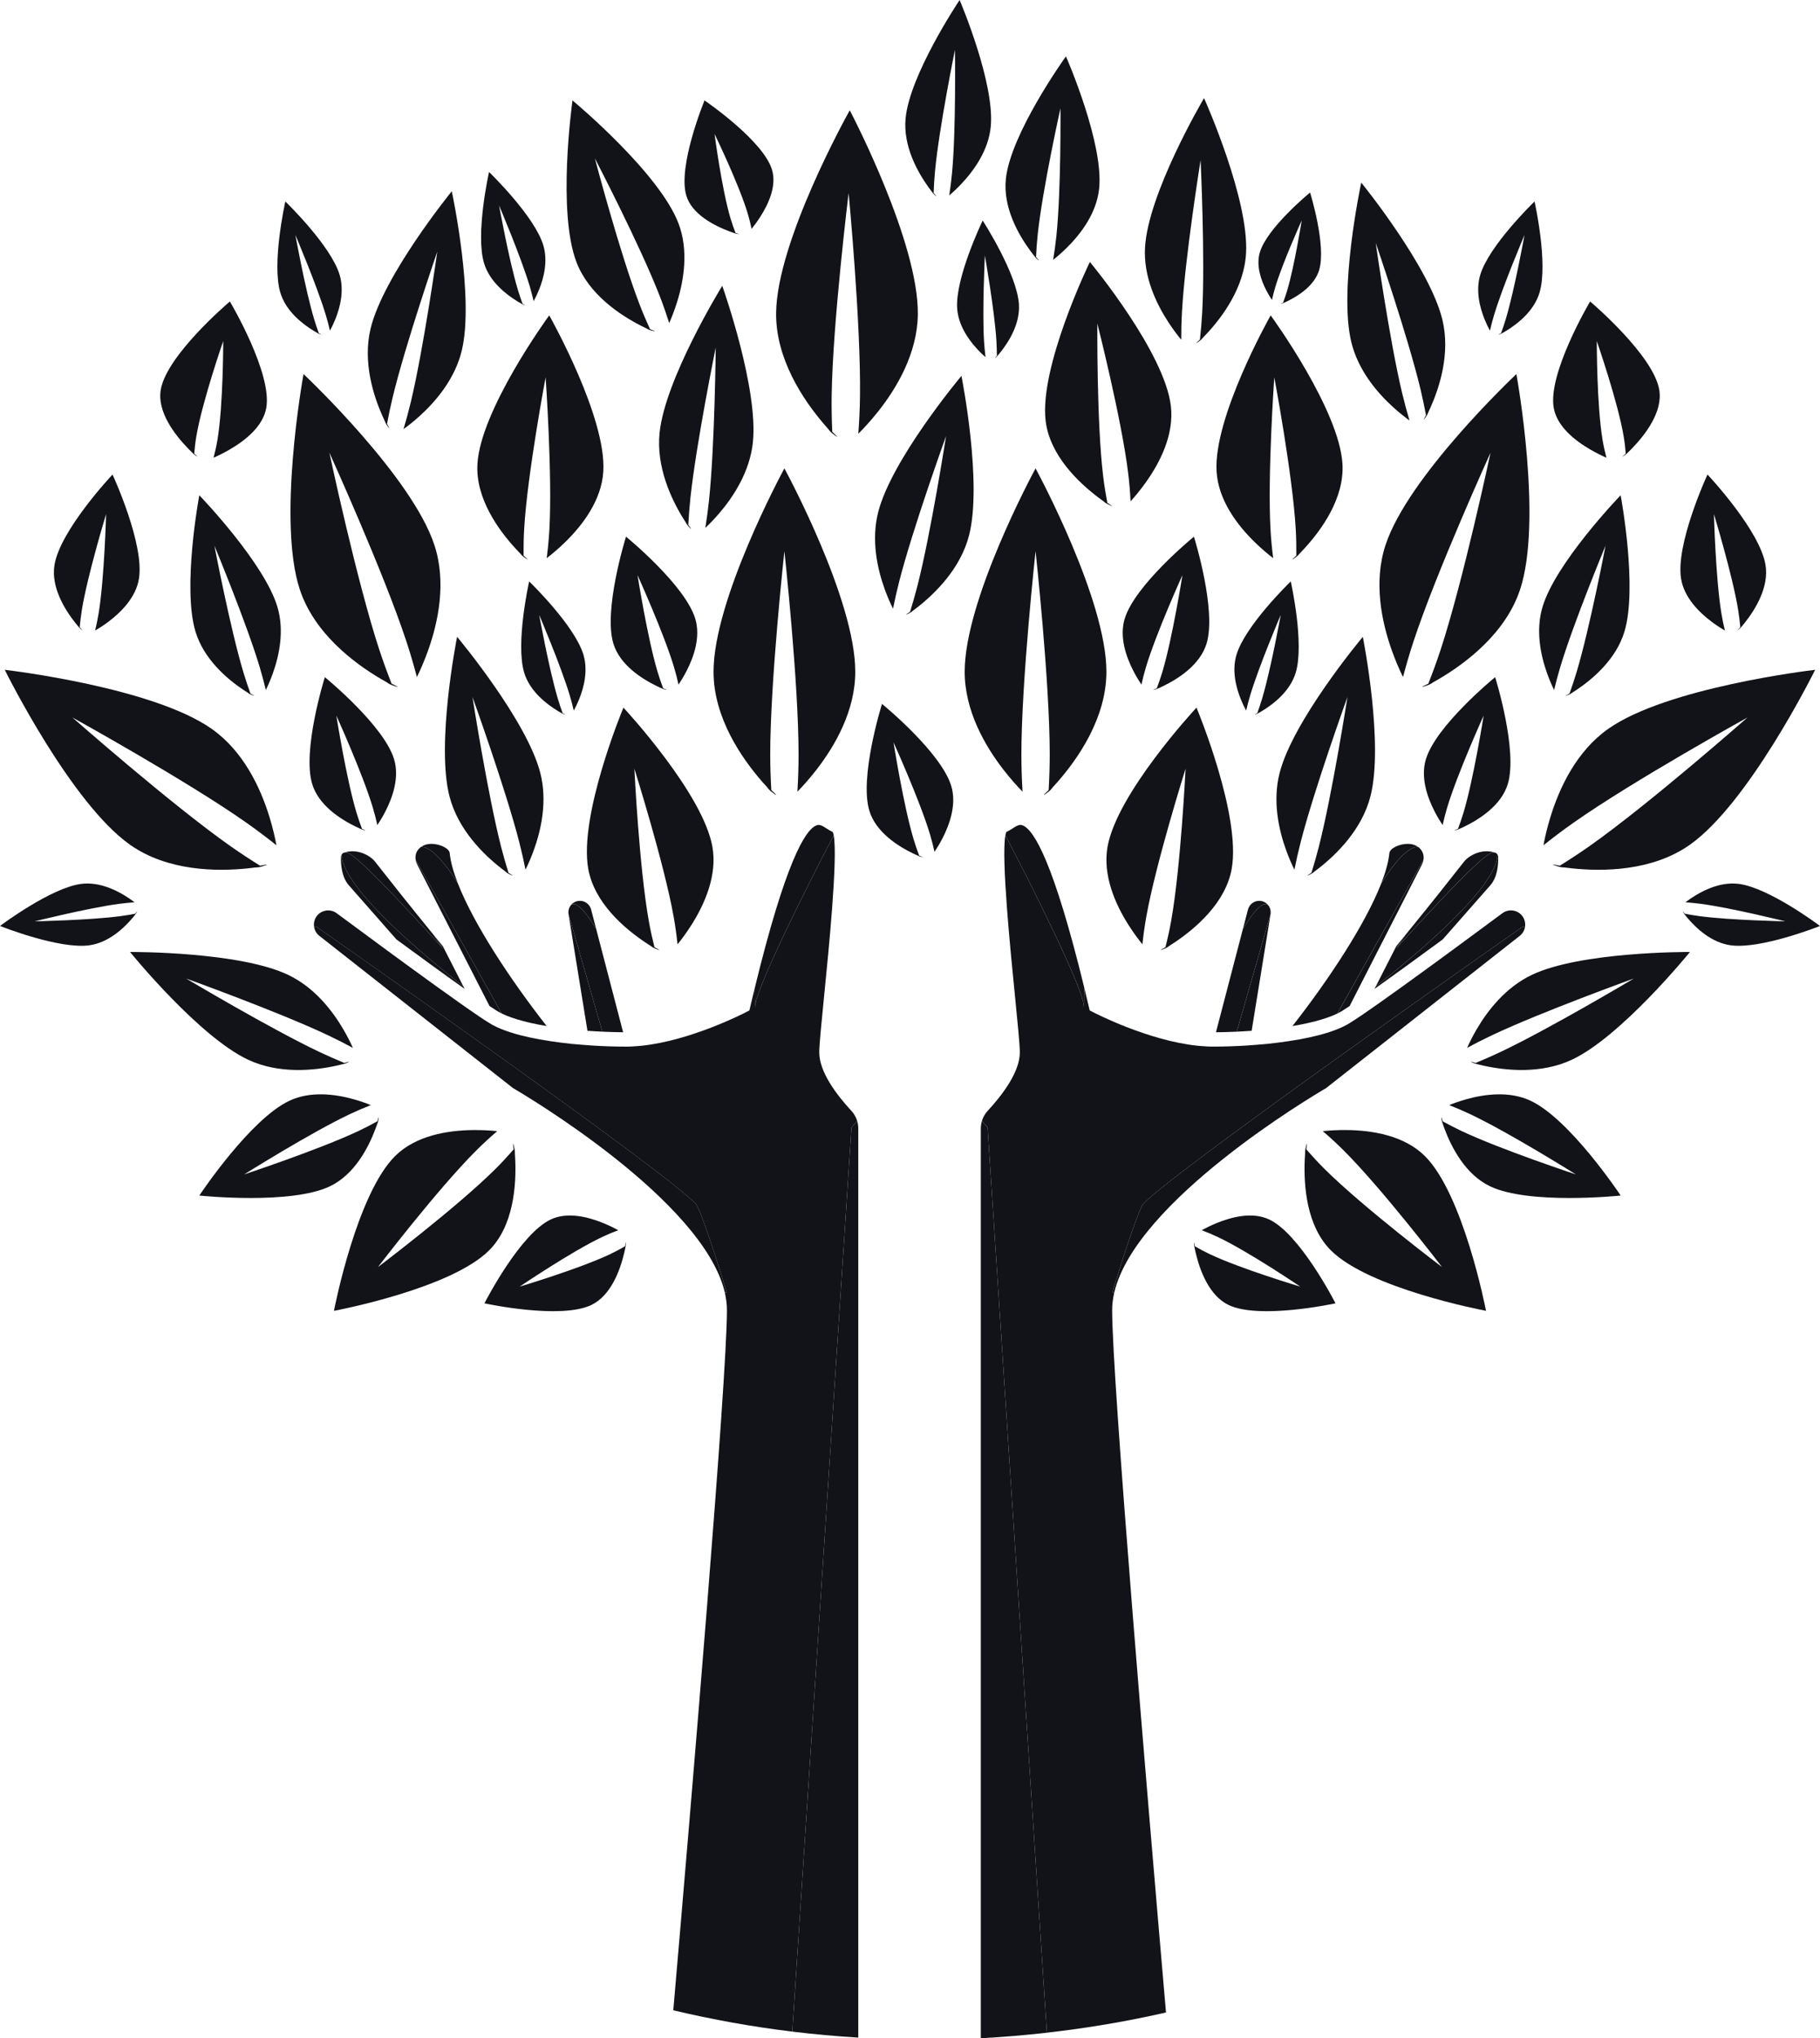 <?xml version="1.0" encoding="UTF-8" standalone="no"?>
<svg
   xmlns:dc="http://purl.org/dc/elements/1.1/"
   xmlns:cc="http://creativecommons.org/ns#"
   xmlns:rdf="http://www.w3.org/1999/02/22-rdf-syntax-ns#"
   xmlns:svg="http://www.w3.org/2000/svg"
   xmlns="http://www.w3.org/2000/svg"
   xmlns:sodipodi="http://sodipodi.sourceforge.net/DTD/sodipodi-0.dtd"
   xmlns:inkscape="http://www.inkscape.org/namespaces/inkscape"
   enable-background="new 0 0 1538 1721.54"
   version="1.1"
   viewBox="0 0 1429.452 1600.007"
   xml:space="preserve"
   id="svg160"
   sodipodi:docname="leaf5.svg"
   width="1429.452"
   height="1600.007"
   style="fill:#121318"
   inkscape:version="0.92.5 (2060ec1f9f, 2020-04-08)"><defs
   id="defs164" /><sodipodi:namedview
   pagecolor="#ffffff"
   bordercolor="#666666"
   borderopacity="1"
   objecttolerance="10"
   gridtolerance="10"
   guidetolerance="10"
   inkscape:pageopacity="0"
   inkscape:pageshadow="2"
   inkscape:window-width="790"
   inkscape:window-height="480"
   id="namedview162"
   showgrid="false"
   inkscape:zoom="0.13708656"
   inkscape:cx="714.706"
   inkscape:cy="800.01098"
   inkscape:window-x="72"
   inkscape:window-y="27"
   inkscape:window-maximized="0"
   inkscape:current-layer="svg160" />
		<path
   d="m 851.626,775.466 c -24.059,-98.572 -39.51,-123.99 -48.344,-127.52 -2.404,-1.017 -4.434,0.036 -8.383,2.63 -1.468,0.903 -2.97,1.881 -4.549,2.596 -0.264,0.677 -0.489,1.503 -0.715,2.556 v 0.038 c 19.664,37.181 61.655,121.24 61.655,134.02 0,3.981 0.149,-2.411 0.336,-14.325 z"
   id="path2"
   inkscape:connector-curvature="0" />
		<path
   d="m 897.036,946.426 c -7.519,15.039 -23.498,68.609 -23.498,68.609 0,0 0.566,-0.188 1.655,-0.528 17.068,-72.068 156.24,-154.47 166.28,-160.3 l 152.14,-119.55 c 2.332,-1.842 3.8,-4.4 4.174,-7.293 l -1.881,0.074 c 10e-4,0 -291.35,203.95 -298.87,218.98 z"
   id="path4"
   inkscape:connector-curvature="0" />
		<path
   d="m 1113.606,664.716 c -2.145,-1.466 -4.885,-2.294 -7.855,-2.294 -6.919,0 -14.174,3.647 -14.515,7.219 -0.638,6.766 -2.894,14.849 -6.387,23.834 1.012,-1.691 17.365,-28.759 28.757,-28.759 z"
   id="path6"
   inkscape:connector-curvature="0" />
		<path
   d="m 593.166,789.796 c 0,-12.783 41.993,-96.842 61.655,-134.02 v -0.038 c -0.226,-1.053 -0.451,-1.879 -0.715,-2.556 -1.579,-0.715 -3.083,-1.693 -4.549,-2.596 -3.947,-2.593 -5.977,-3.646 -8.383,-2.63 -8.834,3.532 -24.285,28.947 -48.347,127.52 0.19,11.916 0.339,18.308 0.339,14.325 z"
   id="path8"
   inkscape:connector-curvature="0" />
		<path
   d="m 359.596,693.476 c -3.496,-8.985 -5.751,-17.068 -6.391,-23.834 -0.338,-3.572 -7.594,-7.219 -14.511,-7.219 -2.97,0 -5.715,0.827 -7.857,2.294 11.391,-10e-4 27.744,27.067 28.759,28.759 z"
   id="path10"
   inkscape:connector-curvature="0" />
		<path
   d="m 359.596,693.476 c -1.015,-1.691 -17.368,-28.759 -28.759,-28.759 -1.24,0.864 -2.294,1.955 -3.083,3.234 -1.279,2.066 -1.691,4.472 -1.315,6.917 l 67.632,120.75 c 4.323,2.106 10.074,4.136 17.104,6.017 1.128,0.298 2.294,0.6 3.496,0.864 1.13,0.264 2.294,0.528 3.46,0.791 3.534,0.787 7.255,1.502 11.204,2.14 -28.949,-36.953 -57.257,-80.074 -69.7,-111.88 -10e-4,0 -10e-4,-0.036 -0.039,-0.074 z"
   id="path12"
   inkscape:connector-curvature="0" />
		<path
   d="m 363.806,774.116 -15.979,-31.317 -0.074,-0.113 c -2.481,-3.006 -4.926,-5.977 -7.294,-8.908 l 7.368,10.6 c -3.608,-3.57 -68.759,-76.691 -75.789,-75 -0.602,0.151 -1.053,0.074 -1.428,-0.151 -0.189,0.039 -0.338,0.077 -0.528,0.151 -0.751,0.225 -1.389,0.864 -1.804,1.617 v 0.075 c 0.866,29.512 85.038,94.999 95.528,103.05 z"
   id="path14"
   inkscape:connector-curvature="0" />
		<path
   d="m 467.936,728.856 c 0,0 -13.685,-24.098 -19.587,-18.234 -1.202,1.504 -1.917,3.46 -1.917,5.528 0,0.451 0,0.902 0.113,1.504 l 26.542,92.219 c 3.119,0.149 6.24,0.26 9.323,0.336 1.428,0.038 2.855,0.077 4.247,0.077 0.94,0.038 1.843,0.038 2.745,0.038 v -0.038 l -21.315,-81.655 c -0.076,0.15 -0.151,0.225 -0.151,0.225 z"
   id="path16"
   inkscape:connector-curvature="0" />
		<path
   d="m 547.416,946.426 c -7.519,-15.038 -298.87,-218.99 -298.87,-218.99 l -1.881,-0.074 c 0.377,2.893 1.843,5.451 4.174,7.293 l 152.14,119.55 c 10.038,5.83 149.21,88.234 166.28,160.3 1.089,0.34 1.653,0.528 1.653,0.528 0,0 -15.977,-53.57 -23.496,-68.609 z"
   id="path18"
   inkscape:connector-curvature="0" />
		<path
   d="m 272.036,669.376 c 7.03,-1.691 72.18,71.429 75.789,75 l -7.368,-10.6 c -18.796,-23.008 -35.074,-43.572 -45.902,-57.37 -3.798,-4.887 -13.947,-10.413 -23.947,-7.181 0.375,0.225 0.826,0.302 1.428,0.151 z"
   id="path20"
   inkscape:connector-curvature="0" />
		<path
   d="m 467.936,728.856 c 0,0 0.074,-0.075 0.151,-0.226 l -3.836,-14.7 c -1.053,-3.985 -4.662,-6.766 -8.796,-6.766 -2.896,0 -5.451,1.353 -7.106,3.457 5.902,-5.863 19.587,18.235 19.587,18.235 z"
   id="path22"
   inkscape:connector-curvature="0" />
		<path
   d="m 363.806,774.116 c -10.489,-8.047 -94.661,-73.534 -95.527,-103.05 v -0.075 c -0.262,0.526 -0.451,1.128 -0.489,1.766 -0.149,5.489 0.453,15.677 6.13,22.142 l 37.442,42.557 c 16.579,12.181 37.032,27.068 53.498,38.761 h 0.036 l -1.051,-2.068 c -0.001,10e-4 -0.001,-0.037 -0.039,-0.037 z"
   id="path24"
   inkscape:connector-curvature="0" />
		<path
   d="m 326.586,675.616 c 0.264,0.79 0.753,2.107 1.504,3.834 l 56.391,110.3 c 2.255,1.502 4.098,2.706 5.564,3.609 0.564,0.34 1.053,0.638 1.504,0.902 0.262,0.153 0.526,0.302 0.751,0.413 0.564,0.302 1.166,0.604 1.768,0.94 l -67.632,-120.75 c 0.001,0.148 0.037,0.412 0.15,0.75 z"
   id="path26"
   inkscape:connector-curvature="0" />
		<path
   d="m 461.396,809.196 c 0.64,0.034 1.279,0.111 1.919,0.111 1.353,0.115 2.742,0.226 4.134,0.264 1.881,0.11 3.76,0.225 5.64,0.302 l -26.542,-92.219 z"
   id="path28"
   inkscape:connector-curvature="0" />
		<path
   d="m 875.196,1014.526 c -1.089,0.34 -1.655,0.528 -1.655,0.528 0,0 15.979,-53.57 23.498,-68.609 7.519,-15.038 298.87,-218.99 298.87,-218.99 l 1.881,-0.074 c 0.077,-0.489 0.111,-0.979 0.111,-1.504 0,-4.024 -2.03,-7.594 -5.413,-9.623 -3.911,-2.332 -8.796,-2.106 -12.404,0.564 l -4.026,2.97 c -8.983,6.653 -21.843,16.164 -35.825,26.428 -23.272,17.066 -54.285,39.623 -71.54,51.278 -0.413,0.264 -0.83,0.562 -1.243,0.826 -1.166,0.753 -2.217,1.468 -3.157,2.106 -1.468,0.979 -2.745,1.766 -3.834,2.442 -0.753,0.489 -1.392,0.868 -1.992,1.204 -0.302,0.188 -0.604,0.34 -0.868,0.489 -1.991,1.089 -4.247,2.179 -6.804,3.196 -4.17,1.689 -9.06,3.306 -14.66,4.774 -9.549,2.481 -20.83,4.549 -33.608,6.09 -2.332,0.302 -4.736,0.565 -7.106,0.825 -0.902,0.077 -1.804,0.192 -2.668,0.226 l -3.872,0.34 -0.489,0.038 c -2.745,0.225 -5.528,0.451 -8.272,0.638 -9.136,0.6 -18.345,0.902 -27.404,0.902 -1.732,0 -3.536,-0.038 -5.302,-0.149 -1.502,-0.077 -3.043,-0.188 -4.587,-0.34 -0.715,-0.038 -1.464,-0.111 -2.217,-0.188 -38.834,-4.021 -80.6,-25.566 -82.442,-26.54 l -2.294,-1.204 -0.604,-2.519 c -1.238,-5.264 -2.443,-10.302 -3.647,-15.187 -0.187,11.915 -0.336,18.306 -0.336,14.323 0,-12.783 -41.991,-96.842 -61.655,-134.02 -3.272,18.045 3.949,90.112 7.557,126.16 2.106,21.28 3.796,38.123 3.796,44.25 0,15.374 -13.757,33.459 -25.302,45.902 -2.068,2.255 -3.608,4.962 -4.472,7.893 l 4.472,5.077 46.544,710.62 c 31.747,-3.582 62.975,-8.871 93.563,-15.855 -14.655,-169.55 -42.287,-496.52 -42.287,-551.31 -0.002,-4.586 0.602,-9.284 1.692,-13.986 z"
   id="path30"
   inkscape:connector-curvature="0" />
		<path
   d="m 771.206,879.986 c -0.562,1.919 -0.864,3.911 -0.864,5.941 v 714.08 c 17.444,-0.898 34.731,-2.379 51.881,-4.314 l -46.544,-710.62 -4.473,-5.077 z"
   id="path32"
   inkscape:connector-curvature="0" />
		<path
   d="m 673.236,879.986 c -0.864,-2.932 -2.406,-5.638 -4.474,-7.893 -11.54,-12.443 -25.3,-30.528 -25.3,-45.902 0,-6.127 1.691,-22.97 3.796,-44.25 3.611,-36.051 10.828,-108.12 7.557,-126.16 -19.662,37.181 -61.655,121.24 -61.655,134.02 0,3.983 -0.149,-2.409 -0.338,-14.323 -1.202,4.885 -2.406,9.923 -3.647,15.187 l -0.6,2.519 -2.294,1.204 c -1.843,0.974 -43.61,22.519 -82.444,26.54 -0.751,0.077 -1.504,0.149 -2.217,0.188 -1.543,0.153 -3.083,0.264 -4.587,0.34 -1.766,0.111 -3.572,0.149 -5.3,0.149 -9.062,0 -18.272,-0.302 -27.406,-0.902 -2.745,-0.187 -5.528,-0.413 -8.272,-0.638 l -0.487,-0.038 -3.872,-0.34 c -0.866,-0.034 -1.768,-0.149 -2.67,-0.226 -2.368,-0.26 -4.774,-0.523 -7.104,-0.825 -12.783,-1.541 -24.062,-3.609 -33.61,-6.09 -5.6,-1.468 -10.487,-3.085 -14.662,-4.774 -2.555,-1.017 -4.811,-2.106 -6.804,-3.196 -0.264,-0.149 -0.564,-0.302 -0.864,-0.489 -0.602,-0.336 -1.24,-0.715 -1.994,-1.204 -1.089,-0.677 -2.368,-1.464 -3.834,-2.442 -0.94,-0.638 -1.991,-1.353 -3.157,-2.106 -0.413,-0.264 -0.828,-0.562 -1.24,-0.826 -17.255,-11.655 -48.272,-34.212 -71.542,-51.278 -13.985,-10.264 -26.842,-19.775 -35.827,-26.428 l -4.021,-2.97 c -3.611,-2.67 -8.498,-2.896 -12.406,-0.564 -3.383,2.03 -5.415,5.6 -5.415,9.623 0,0.526 0.038,1.015 0.113,1.504 l 1.881,0.074 c 0,0 291.35,203.95 298.87,218.99 7.519,15.039 23.496,68.609 23.496,68.609 0,0 -0.564,-0.188 -1.653,-0.528 1.089,4.702 1.692,9.4 1.692,13.987 0,54.605 -27.443,379.52 -42.135,549.56 30.552,7.265 61.737,12.884 93.469,16.748 l 46.485,-709.77 4.469,-5.078 z"
   id="path34"
   inkscape:connector-curvature="0" />
		<path
   d="m 673.236,879.986 -4.474,5.077 -46.485,709.77 c 17.121,2.085 34.404,3.64 51.823,4.69 v -713.6 c 0,-2.029 -0.3,-4.021 -0.864,-5.94 z"
   id="path36"
   inkscape:connector-curvature="0" />
		<path
   d="m 1116.706,667.956 c -0.787,-1.279 -1.838,-2.37 -3.081,-3.234 -11.391,0 -27.745,27.068 -28.757,28.759 -0.038,0.038 -0.038,0.075 -0.038,0.075 -12.447,31.806 -40.753,74.927 -69.702,111.88 3.949,-0.638 7.672,-1.353 11.204,-2.14 1.166,-0.264 2.332,-0.528 3.46,-0.791 1.204,-0.264 2.366,-0.566 3.494,-0.864 7.034,-1.881 12.783,-3.91 17.106,-6.017 l 67.634,-120.75 c 0.374,-2.447 -0.039,-4.853 -1.32,-6.918 z"
   id="path38"
   inkscape:connector-curvature="0" />
		<path
   d="m 1176.206,671.066 v -0.075 c -0.413,-0.753 -1.051,-1.392 -1.804,-1.617 -0.187,-0.074 -0.34,-0.113 -0.528,-0.151 -0.375,0.226 -0.826,0.302 -1.43,0.151 -7.03,-1.691 -72.178,71.429 -75.787,75 l 7.366,-10.6 c -2.366,2.932 -4.808,5.902 -7.294,8.908 l -0.072,0.113 -15.979,31.317 c 10.49,-8.046 94.664,-73.533 95.528,-103.05 z"
   id="path40"
   inkscape:connector-curvature="0" />
		<path
   d="m 976.506,728.856 c 0,0 -0.077,-0.075 -0.149,-0.226 l -21.315,81.655 v 0.038 c 0.902,0 1.804,0 2.74,-0.038 1.391,0 2.821,-0.039 4.251,-0.077 3.081,-0.076 6.2,-0.187 9.323,-0.336 l 26.54,-92.219 c 0.115,-0.602 0.115,-1.053 0.115,-1.504 0,-2.068 -0.715,-4.023 -1.919,-5.528 -5.901,-5.863 -19.586,18.235 -19.586,18.235 z"
   id="path42"
   inkscape:connector-curvature="0" />
		<path
   d="m 1172.406,669.376 c 0.604,0.151 1.055,0.074 1.43,-0.151 -10,-3.232 -20.149,2.294 -23.945,7.181 -10.83,13.798 -27.106,34.362 -45.906,57.37 l -7.366,10.6 c 3.609,-3.571 68.757,-76.692 75.787,-75 z"
   id="path44"
   inkscape:connector-curvature="0" />
		<path
   d="m 996.106,710.616 c -1.655,-2.104 -4.213,-3.457 -7.106,-3.457 -4.136,0 -7.745,2.781 -8.796,6.766 l -3.834,14.7 c 0.072,0.151 0.149,0.226 0.149,0.226 0,0 13.685,-24.099 19.587,-18.235 z"
   id="path46"
   inkscape:connector-curvature="0" />
		<path
   d="m 1176.206,670.996 v 0.075 c -0.864,29.512 -85.038,94.999 -95.527,103.05 -0.038,0 -0.038,0.038 -0.038,0.038 l -1.051,2.068 h 0.038 c 16.464,-11.694 36.915,-26.581 53.493,-38.761 l 37.447,-42.557 c 5.677,-6.466 6.277,-16.653 6.128,-22.142 -0.039,-0.639 -0.226,-1.242 -0.49,-1.767 z"
   id="path48"
   inkscape:connector-curvature="0" />
		<path
   d="m 1117.906,675.616 c 0.115,-0.338 0.153,-0.602 0.153,-0.751 l -67.634,120.75 c 0.604,-0.336 1.204,-0.638 1.77,-0.94 0.221,-0.111 0.485,-0.26 0.749,-0.413 0.451,-0.264 0.94,-0.562 1.506,-0.902 1.464,-0.902 3.306,-2.106 5.562,-3.609 l 56.391,-110.3 c 0.754,-1.726 1.244,-3.043 1.503,-3.833 z"
   id="path50"
   inkscape:connector-curvature="0" />
		<path
   d="m 977.006,809.566 c 1.391,-0.039 2.783,-0.149 4.136,-0.264 0.638,0 1.276,-0.077 1.915,-0.111 l 14.851,-91.542 -26.54,92.219 c 1.881,-0.077 3.757,-0.192 5.638,-0.302 z"
   id="path52"
   inkscape:connector-curvature="0" />
		<path
   d="m 1116.806,678.666 c 0.528,-1.015 0.902,-2.03 1.089,-3.045 -0.26,0.79 -0.749,2.107 -1.502,3.834 z"
   id="path54"
   inkscape:connector-curvature="0" />
		<path
   d="m 327.676,678.666 0.413,0.79 c -0.751,-1.728 -1.24,-3.045 -1.504,-3.834 0.189,1.014 0.563,2.029 1.091,3.044 z"
   id="path56"
   inkscape:connector-curvature="0" />
		<path
   d="m 813.346,367.676 c 0,0 -0.03,0.032 -0.064,0.126 -2.157,3.97 -55.608,103.25 -55.608,159.49 0,30.51 15.753,57.987 30.506,76.993 5.409,6.972 10.63,12.785 14.945,17.194 -0.566,-9.285 -0.906,-19.1 -0.906,-29.259 0,-57.393 11.128,-159.55 11.128,-159.55 0,0 11.128,102.16 11.128,159.55 0,9.691 -0.345,19.068 -0.843,27.976 -4.753,4.44 -5.315,5.346 -0.064,1.283 1.221,-0.938 2.345,-2.126 3.345,-3.532 0,0 0.03,0 0.03,-0.032 1.192,-1.281 2.409,-2.626 3.66,-4.064 16.319,-18.63 38.387,-50.453 38.387,-86.559 0,-56.362 -53.672,-155.98 -55.612,-159.52 -0.032,-0.062 -0.032,-0.094 -0.032,-0.094 z"
   id="path58"
   inkscape:connector-curvature="0" />
		<path
   d="m 1191.006,293.726 c -0.01,-0.068 0,-0.098 0,-0.098 0,0 -0.038,0.019 -0.098,0.098 -3.289,3.098 -85.106,80.687 -102.69,134.1 -9.54,28.981 -3.166,60.006 4.906,82.672 2.953,8.313 6.098,15.468 8.817,21.005 2.366,-8.996 5.111,-18.426 8.285,-28.077 17.945,-54.515 60.459,-148.07 60.459,-148.07 0,0 -21.374,100.51 -39.319,155.03 -3.03,9.204 -6.289,18.004 -9.549,26.31 -5.902,2.73 -6.719,3.415 -0.46,1.198 1.451,-0.51 2.894,-1.285 4.281,-2.31 0,0 0.03,0.01 0.043,-0.019 1.528,-0.845 3.106,-1.74 4.745,-2.717 21.323,-12.593 52.234,-35.921 63.523,-70.214 17.626,-53.538 -2.208,-164.95 -2.944,-168.91 z"
   id="path60"
   inkscape:connector-curvature="0" />
		<path
   d="m 1217.706,641.436 c -2.587,8.436 -4.336,16.051 -5.455,22.115 7.268,-5.804 15.098,-11.736 23.404,-17.585 46.927,-33.041 136.86,-82.751 136.86,-82.751 0,0 -77.123,67.911 -124.05,100.95 -7.923,5.579 -15.791,10.696 -23.362,15.415 -6.366,-1.328 -7.43,-1.268 -1.085,0.687 1.468,0.458 3.089,0.694 4.813,0.702 0,0 0.017,0.025 0.042,0.006 1.732,0.234 3.536,0.458 5.43,0.651 24.63,2.617 63.353,2.345 92.876,-18.442 46.085,-32.445 96.646,-133.68 98.417,-137.3 0.034,-0.062 0.06,-0.079 0.06,-0.079 0,0 -0.043,-0.008 -0.136,0.021 -4.489,0.521 -116.44,13.968 -162.42,46.342 -24.945,17.564 -38.345,46.264 -45.392,69.27 z"
   id="path62"
   inkscape:connector-curvature="0" />
		<path
   d="m 996.906,957.326 c -12.987,-6.157 -29.191,-2.2 -41.502,2.864 -4.511,1.855 -8.481,3.83 -11.591,5.545 4.115,1.532 8.391,3.306 12.715,5.357 24.43,11.583 64.727,38.919 64.727,38.919 0,0 -46.664,-13.911 -71.093,-25.494 -4.128,-1.957 -8.021,-4.055 -11.668,-6.157 -0.532,-3.761 -0.757,-4.281 -0.528,-0.293 0.162,0.859 0.345,1.778 0.545,2.727 0,0 -0.008,0.022 0.004,0.026 0.208,0.979 0.43,1.983 0.685,3.03 3.264,13.604 10.494,33.336 25.864,40.625 23.991,11.375 81.748,-0.893 83.808,-1.349 0.034,0 0.047,0 0.047,0 0,0 0,-0.026 -0.034,-0.064 -1.072,-2.102 -28.043,-54.382 -51.979,-65.736 z"
   id="path64"
   inkscape:connector-curvature="0" />
		<path
   d="m 1202.206,864.126 c -16.54,-7.791 -35.923,-5.294 -50.425,-1.238 -5.319,1.485 -9.957,3.153 -13.574,4.634 5.196,2.03 10.617,4.327 16.123,6.923 31.119,14.66 83.344,47.473 83.344,47.473 0,0 -58.557,-19.371 -89.676,-34.03 -5.255,-2.472 -10.242,-5.077 -14.928,-7.656 -1.055,-4.004 -1.387,-4.574 -0.677,-0.366 0.289,0.923 0.613,1.906 0.962,2.923 0,0 -0.01,0.021 0.01,0.025 0.357,1.047 0.74,2.128 1.162,3.247 5.46,14.617 16.438,36.072 36.013,45.294 30.562,14.396 99.846,7.425 102.31,7.157 0.043,-0.004 0.06,0.004 0.06,0.004 0,0 -0.01,-0.025 -0.051,-0.068 -1.537,-2.318 -40.162,-59.957 -70.656,-74.322 z"
   id="path66"
   inkscape:connector-curvature="0" />
		<path
   d="m 1119.106,907.496 c -16.23,-16.136 -41.281,-20.179 -61.161,-20.404 -7.294,-0.085 -13.842,0.315 -19.042,0.855 5.311,4.536 10.757,9.502 16.162,14.877 30.532,30.357 77.506,91.812 77.506,91.812 0,0 -61.714,-46.63 -92.246,-76.987 -5.153,-5.127 -9.915,-10.319 -14.323,-15.362 0.783,-5.515 0.677,-6.37 -0.643,-0.723 -0.306,1.311 -0.421,2.689 -0.336,4.098 0,0 -0.021,0.021 0,0.039 -0.102,1.468 -0.196,2.991 -0.26,4.587 -0.898,20.723 1.413,52.255 20.621,71.353 29.983,29.817 118.53,46.766 121.69,47.344 0.051,0.013 0.068,0.03 0.068,0.03 0,0 0,-0.038 -0.026,-0.111 -0.682,-3.537 -18.09,-91.659 -48.009,-121.41 z"
   id="path68"
   inkscape:connector-curvature="0" />
		<path
   d="m 1203.306,765.186 c -20.693,9.783 -34.872,28.021 -43.587,42.944 -3.2,5.468 -5.664,10.456 -7.434,14.451 6.136,-3.315 12.698,-6.668 19.587,-9.928 38.923,-18.404 111.36,-44.506 111.36,-44.506 0,0 -66.136,39.417 -105.06,57.821 -6.57,3.111 -13.03,5.91 -19.213,8.468 -4.353,-1.417 -5.128,-1.464 -0.885,0.374 1.042,0.285 2.166,0.574 3.34,0.868 0,0 0.01,0.017 0.03,0.008 1.204,0.298 2.464,0.596 3.792,0.885 17.251,3.787 45.076,6.783 69.561,-4.796 38.225,-18.073 90.612,-82.127 92.459,-84.419 0.034,-0.038 0.055,-0.049 0.055,-0.049 0,0 -0.03,-0.008 -0.102,0.002 -3.302,-0.015 -85.757,-0.155 -123.9,17.877 z"
   id="path70"
   inkscape:connector-curvature="0" />
		<path
   d="m 1094.406,319.826 c 4.702,4.251 9.081,7.685 12.63,10.234 -1.991,-6.685 -3.932,-13.794 -5.711,-21.204 -10.055,-41.866 -20.796,-118.11 -20.796,-118.11 0,0 25.059,72.799 35.115,114.66 1.698,7.07 3.119,13.964 4.357,20.541 -2.276,3.972 -2.481,4.719 0.187,0.945 0.617,-0.872 1.136,-1.913 1.532,-3.094 0,0 0.021,-0.004 0.017,-0.027 0.536,-1.119 1.085,-2.287 1.638,-3.53 7.234,-16.112 15.859,-42.736 9.532,-69.074 -9.872,-41.113 -61.864,-105.49 -63.727,-107.77 -0.034,-0.042 -0.038,-0.064 -0.038,-0.064 0,0 -0.013,0.027 -0.017,0.1 -0.694,3.23 -17.693,83.913 -7.838,124.94 5.344,22.254 20.298,39.863 33.119,51.446 z"
   id="path72"
   inkscape:connector-curvature="0" />
		<path
   d="m 1021.506,661.286 c 10.668,-41.713 36.796,-114.14 36.796,-114.14 0,0 -11.859,76.072 -22.528,117.79 -1.8,7.043 -3.766,13.802 -5.745,20.195 -3.868,2.447 -4.4,3.013 -0.277,0.922 0.958,-0.481 1.898,-1.16 2.8,-2.019 0,0 0.021,0.004 0.026,-0.017 1,-0.736 2.034,-1.515 3.102,-2.353 13.923,-10.866 33.987,-30.376 40.702,-56.619 10.477,-40.964 -5.413,-122.17 -5.996,-125.06 -0.01,-0.051 0,-0.074 0,-0.074 0,0 -0.026,0.017 -0.064,0.081 -2.119,2.532 -54.847,65.925 -65.302,106.8 -5.672,22.175 -0.681,44.73 5.247,60.962 2.17,5.955 4.438,11.036 6.383,14.946 1.367,-6.838 2.971,-14.03 4.86,-21.415 z"
   id="path74"
   inkscape:connector-curvature="0" />
		<path
   d="m 927.766,266.706 c -0.013,-6.976 0.153,-14.342 0.579,-21.953 2.404,-42.989 14.613,-119.07 14.613,-119.07 0,0 3.655,76.963 1.255,119.95 -0.409,7.257 -1.047,14.268 -1.774,20.923 -3.57,3.134 -4.013,3.791 -0.098,0.956 0.911,-0.653 1.762,-1.498 2.532,-2.511 0,0 0.021,0 0.026,-0.024 0.898,-0.912 1.826,-1.87 2.774,-2.898 12.413,-13.306 29.476,-36.264 30.987,-63.308 2.358,-42.217 -31.732,-118.98 -32.966,-121.7 -0.021,-0.049 -0.017,-0.072 -0.017,-0.072 0,0 -0.026,0.023 -0.051,0.091 -1.702,2.887 -43.966,75.125 -46.319,117.25 -1.277,22.853 8.804,44.061 18.528,58.885 3.565,5.439 7.041,10.001 9.931,13.475 z"
   id="path76"
   inkscape:connector-curvature="0" />
		<path
   d="m 714.776,480.286 c -3.872,2.447 -4.4,3.013 -0.279,0.921 0.955,-0.483 1.898,-1.162 2.8,-2.019 0,0 0.021,0.005 0.028,-0.017 1,-0.738 2.03,-1.515 3.1,-2.355 13.923,-10.864 33.987,-30.374 40.702,-56.617 10.477,-40.964 -5.413,-122.17 -5.996,-125.06 -0.008,-0.049 -0.004,-0.072 -0.004,-0.072 0,0 -0.026,0.017 -0.064,0.081 -2.119,2.532 -54.844,65.925 -65.3,106.8 -5.672,22.174 -0.681,44.73 5.245,60.961 2.17,5.955 4.436,11.036 6.383,14.947 1.366,-6.841 2.97,-14.03 4.86,-21.415 10.668,-41.712 36.796,-114.14 36.796,-114.14 0,0 -11.859,76.074 -22.528,117.79 -1.802,7.042 -3.766,13.802 -5.743,20.195 z"
   id="path78"
   inkscape:connector-curvature="0" />
		<path
   d="m 939.766,555.546 c -0.017,-0.051 -0.013,-0.074 -0.013,-0.074 0,0 -0.03,0.019 -0.072,0.083 -2.413,2.594 -62.353,67.531 -69.787,109.06 -4.03,22.53 6.136,45.291 16.545,61.64 3.817,5.996 7.621,11.106 10.817,15.038 0.732,-6.945 1.732,-14.247 3.072,-21.749 7.587,-42.383 30.834,-116.08 30.834,-116.08 0,0 -3.753,77.185 -11.34,119.57 -1.281,7.157 -2.821,14.027 -4.438,20.529 -4.745,2.534 -5.357,3.115 -0.221,0.936 1.192,-0.502 2.332,-1.202 3.396,-2.083 0,0 0.026,0.004 0.03,-0.019 1.213,-0.76 2.455,-1.562 3.74,-2.428 16.757,-11.2 40.289,-31.243 45.064,-57.904 7.446,-41.62 -26.392,-123.6 -27.627,-126.52 z"
   id="path80"
   inkscape:connector-curvature="0" />
		<path
   d="m 998.006,247.556 c 0,0 -0.026,0.026 -0.051,0.098 -1.74,3.085 -44.893,80.204 -42.442,122.32 1.328,22.851 16.523,42.615 30.455,56.087 5.106,4.94 10,9.025 14.021,12.104 -0.902,-6.926 -1.638,-14.26 -2.081,-21.868 -2.502,-42.982 2.932,-120.07 2.932,-120.07 0,0 14.336,75.936 16.838,118.92 0.426,7.257 0.528,14.3 0.472,20.997 -4.03,3.57 -4.489,4.279 0,0.964 1.043,-0.766 1.987,-1.715 2.817,-2.819 0,0 0.026,-0.002 0.026,-0.025 1,-1.021 2.026,-2.089 3.072,-3.232 13.681,-14.798 31.898,-39.772 30.323,-66.812 -2.455,-42.21 -54.476,-114.05 -56.353,-116.6 -0.029,-0.046 -0.029,-0.07 -0.029,-0.07 z"
   id="path82"
   inkscape:connector-curvature="0" />
		<path
   d="m 1174.306,531.576 c 0,0 -0.026,0.008 -0.055,0.049 -1.8,1.47 -46.532,38.33 -54.357,64.457 -4.247,14.173 1.038,29.668 6.928,41.053 2.153,4.177 4.366,7.781 6.247,10.577 0.966,-4.411 2.132,-9.03 3.549,-13.751 7.987,-26.662 28.642,-72.193 28.642,-72.193 0,0 -7.783,49.387 -15.774,76.051 -1.349,4.502 -2.851,8.798 -4.383,12.851 -3.362,1.238 -3.813,1.564 -0.213,0.585 0.766,-0.323 1.583,-0.681 2.426,-1.061 0,0 0.017,0.004 0.026,-0.011 0.864,-0.389 1.753,-0.802 2.677,-1.253 12.03,-5.828 29.225,-16.787 34.251,-33.562 7.843,-26.183 -9.328,-81.766 -9.957,-83.742 -0.011,-0.035 -0.01,-0.05 -0.01,-0.05 z"
   id="path84"
   inkscape:connector-curvature="0" />
		<path
   d="m 1344.506,488.206 c 3.766,2.813 7.328,5.092 10.243,6.783 -1.06,-4.389 -2.026,-9.055 -2.817,-13.919 -4.468,-27.472 -5.787,-77.451 -5.787,-77.451 0,0 14.583,47.821 19.047,75.296 0.757,4.638 1.281,9.16 1.677,13.474 -2.485,2.585 -2.749,3.072 0.064,0.619 0.549,-0.628 1.123,-1.304 1.715,-2.015 0,0 0.021,-0.004 0.017,-0.019 0.609,-0.728 1.23,-1.489 1.864,-2.3 8.272,-10.498 18.945,-27.87 16.136,-45.153 -4.387,-26.979 -44.123,-69.468 -45.553,-70.97 -0.026,-0.027 -0.026,-0.042 -0.026,-0.042 0,0 -0.017,0.019 -0.03,0.066 -0.974,2.111 -25.098,54.815 -20.719,81.734 2.374,14.604 13.897,26.23 24.169,33.897 z"
   id="path86"
   inkscape:connector-curvature="0" />
		<path
   d="m 908.536,540.386 c -3.366,1.238 -3.817,1.564 -0.213,0.585 0.766,-0.323 1.583,-0.681 2.425,-1.061 0,0 0.017,0.006 0.021,-0.009 0.868,-0.391 1.757,-0.804 2.681,-1.255 12.03,-5.828 29.221,-16.787 34.247,-33.561 7.847,-26.183 -9.328,-81.766 -9.957,-83.742 -0.008,-0.034 -0.004,-0.049 -0.004,-0.049 0,0 -0.021,0.01 -0.051,0.049 -1.8,1.47 -46.532,38.332 -54.361,64.457 -4.247,14.172 1.043,29.668 6.928,41.053 2.157,4.177 4.366,7.781 6.251,10.576 0.966,-4.411 2.132,-9.029 3.545,-13.749 7.991,-26.664 28.647,-72.195 28.647,-72.195 0,0 -7.787,49.387 -15.774,76.05 -1.351,4.502 -2.853,8.798 -4.385,12.851 z"
   id="path88"
   inkscape:connector-curvature="0" />
		<path
   d="m 1249.206,352.976 c 4.587,2.655 8.945,4.781 12.515,6.349 -1.166,-4.37 -2.213,-9.021 -3.03,-13.878 -4.621,-27.449 -4.557,-77.7 -4.557,-77.7 0,0 16.515,47.459 21.136,74.909 0.779,4.633 1.281,9.161 1.625,13.485 -3.183,2.719 -3.532,3.223 0.055,0.621 0.702,-0.657 1.447,-1.366 2.208,-2.108 0,0 0.021,-0.004 0.021,-0.019 0.779,-0.762 1.579,-1.557 2.396,-2.402 10.655,-10.957 24.536,-28.943 21.63,-46.211 -4.536,-26.953 -52.544,-67.868 -54.272,-69.314 -0.026,-0.026 -0.03,-0.041 -0.03,-0.041 0,0 -0.021,0.019 -0.038,0.068 -1.285,2.168 -33.115,56.353 -28.587,83.246 2.456,14.591 16.405,25.757 28.928,32.995 z"
   id="path90"
   inkscape:connector-curvature="0" />
		<path
   d="m 1272.806,388.846 c -1.974,2.047 -51.013,53.281 -61.276,87.549 -5.57,18.591 -1.477,38.064 3.587,52.202 1.855,5.185 3.808,9.632 5.502,13.066 1.366,-5.755 2.962,-11.795 4.817,-17.987 10.477,-34.972 35.562,-95.293 35.562,-95.293 0,0 -12.213,64.176 -22.693,99.148 -1.766,5.906 -3.677,11.562 -5.596,16.902 -3.557,1.883 -4.047,2.336 -0.268,0.77 0.877,-0.359 1.745,-0.889 2.579,-1.572 0,0 0.017,0.004 0.026,-0.013 0.919,-0.577 1.868,-1.183 2.855,-1.843 12.838,-8.525 31.408,-24.093 38,-46.093 10.289,-34.345 -2.557,-104.35 -3.034,-106.84 -0.01,-0.044 0,-0.064 0,-0.064 0,0 -0.027,0.015 -0.061,0.066 z"
   id="path92"
   inkscape:connector-curvature="0" />
		<path
   d="m 1017.706,527.966 c 6.834,-22.804 -3.545,-69.842 -3.923,-71.514 -0.01,-0.03 0,-0.043 0,-0.043 0,0 -0.017,0.009 -0.042,0.043 -1.383,1.336 -35.779,34.808 -42.596,57.561 -3.702,12.345 -0.443,25.438 3.43,34.979 1.417,3.498 2.894,6.504 4.166,8.83 0.889,-3.828 1.936,-7.842 3.166,-11.953 6.957,-23.223 24,-63.163 24,-63.163 0,0 -7.732,42.731 -14.689,65.953 -1.174,3.921 -2.455,7.673 -3.745,11.215 -2.523,1.2 -2.868,1.498 -0.179,0.511 0.574,-0.309 1.191,-0.649 1.825,-1.011 0,0 0.013,0.005 0.017,-0.008 0.651,-0.37 1.328,-0.76 2.026,-1.185 9.08,-5.496 22.173,-15.606 26.548,-30.215 z"
   id="path94"
   inkscape:connector-curvature="0" />
		<path
   d="m 782.966,279.846 c 0.434,-0.489 0.894,-1.022 1.362,-1.581 0,0 0.017,0 0.013,-0.013 0.485,-0.575 0.983,-1.175 1.489,-1.815 6.621,-8.298 15.4,-22.317 14.447,-37.536 -1.485,-23.761 -27.51,-64.295 -28.447,-65.731 -0.017,-0.026 -0.017,-0.038 -0.017,-0.038 0,0 -0.013,0.013 -0.026,0.053 -0.834,1.734 -21.515,45.047 -20.03,68.753 0.804,12.862 8.396,24.017 15.332,31.625 2.54,2.791 4.966,5.1 6.966,6.84 -0.494,-3.898 -0.902,-8.028 -1.17,-12.311 -1.515,-24.193 0.643,-67.563 0.643,-67.563 0,0 7.545,42.761 9.06,66.957 0.255,4.085 0.353,8.047 0.37,11.817 -1.953,2.002 -2.175,2.398 0.008,0.543 z"
   id="path96"
   inkscape:connector-curvature="0" />
		<path
   d="m 1429.406,726.856 c -1.536,-1.155 -40.021,-29.834 -63.57,-32.972 -12.774,-1.702 -25.187,3.585 -33.996,8.913 -3.23,1.951 -5.966,3.887 -8.059,5.508 3.919,0.274 8.047,0.674 12.302,1.24 24.03,3.202 66.161,13.719 66.161,13.719 0,0 -43.417,-0.883 -67.446,-4.083 -4.055,-0.541 -7.962,-1.213 -11.664,-1.928 -1.583,-2.304 -1.932,-2.598 -0.532,-0.098 0.396,0.521 0.83,1.075 1.285,1.645 0,0 0,0.013 0.013,0.015 0.468,0.587 0.957,1.189 1.489,1.811 6.86,8.102 18.911,19.432 34.025,21.447 23.6,3.145 68.408,-14.532 70,-15.174 0.026,-0.011 0.038,-0.009 0.038,-0.009 0,0 -0.01,-0.014 -0.046,-0.034 z"
   id="path98"
   inkscape:connector-curvature="0" />
		<path
   d="m 1170.206,259.566 c 0.889,-3.826 1.936,-7.841 3.166,-11.953 6.957,-23.221 24,-63.161 24,-63.161 0,0 -7.728,42.729 -14.689,65.953 -1.174,3.921 -2.455,7.673 -3.745,11.213 -2.523,1.202 -2.868,1.498 -0.179,0.513 0.574,-0.311 1.191,-0.649 1.826,-1.01 0,0 0.013,0.004 0.017,-0.008 0.651,-0.37 1.328,-0.762 2.026,-1.188 9.085,-5.492 22.174,-15.602 26.549,-30.21 6.834,-22.806 -3.54,-69.844 -3.923,-71.517 -0.01,-0.028 0,-0.04 0,-0.04 0,0 -0.017,0.008 -0.038,0.043 -1.387,1.336 -35.783,34.806 -42.6,57.561 -3.702,12.345 -0.438,25.438 3.43,34.977 1.415,3.498 2.891,6.504 4.164,8.827 z"
   id="path100"
   inkscape:connector-curvature="0" />
		<path
   d="m 999.006,235.496 c 0.702,-3.204 1.553,-6.56 2.579,-9.989 5.804,-19.368 20.787,-52.451 20.787,-52.451 0,0 -5.672,35.872 -11.476,55.242 -0.979,3.27 -2.072,6.391 -3.179,9.336 -2.438,0.902 -2.766,1.136 -0.157,0.423 0.553,-0.236 1.145,-0.496 1.757,-0.772 0,0 0.013,0.004 0.017,-0.007 0.625,-0.283 1.272,-0.585 1.94,-0.912 8.711,-4.243 21.162,-12.217 24.808,-24.402 5.702,-19.021 -6.681,-59.37 -7.136,-60.806 0,-0.024 0,-0.034 0,-0.034 0,0 -0.017,0.006 -0.038,0.034 -1.306,1.07 -33.706,27.874 -39.391,46.855 -3.085,10.296 0.728,21.543 4.979,29.808 1.557,3.03 3.153,5.647 4.51,7.675 z"
   id="path102"
   inkscape:connector-curvature="0" />
		<path
   d="m 616.066,367.676 c 0,0 0,0.032 -0.03,0.094 -1.938,3.534 -55.61,103.16 -55.61,159.52 0,36.106 22.068,67.929 38.385,86.559 1.251,1.439 2.47,2.783 3.66,4.064 0,0.032 0.03,0.032 0.03,0.032 1,1.406 2.125,2.594 3.345,3.532 5.253,4.064 4.689,3.157 -0.062,-1.283 -0.5,-8.908 -0.845,-18.285 -0.845,-27.976 0,-57.393 11.128,-159.55 11.128,-159.55 0,0 11.13,102.16 11.13,159.55 0,10.159 -0.345,19.974 -0.906,29.259 4.313,-4.408 9.534,-10.221 14.942,-17.194 14.753,-19.006 30.508,-46.483 30.508,-76.993 0,-56.236 -53.453,-155.52 -55.61,-159.49 -0.033,-0.094 -0.065,-0.126 -0.065,-0.126 z"
   id="path104"
   inkscape:connector-curvature="0" />
		<path
   d="m 327.446,531.506 c 2.719,-5.537 5.86,-12.691 8.817,-21.005 8.072,-22.666 14.447,-53.691 4.906,-82.672 -17.583,-53.417 -99.399,-131.01 -102.69,-134.1 -0.06,-0.079 -0.098,-0.098 -0.098,-0.098 0,0 0.009,0.03 0,0.098 -0.738,3.962 -20.57,115.37 -2.947,168.91 11.289,34.293 42.202,57.621 63.525,70.214 1.638,0.977 3.217,1.872 4.745,2.717 0.011,0.03 0.04,0.019 0.04,0.019 1.389,1.025 2.83,1.8 4.281,2.31 6.26,2.217 5.44,1.532 -0.46,-1.198 -3.26,-8.306 -6.519,-17.106 -9.549,-26.31 -17.947,-54.517 -39.317,-155.03 -39.317,-155.03 0,0 42.513,93.557 60.457,148.07 3.179,9.652 5.921,19.082 8.289,28.078 z"
   id="path106"
   inkscape:connector-curvature="0" />
		<path
   d="m 674.136,340.486 c 4.374,-4.349 9.674,-10.092 15.179,-16.987 15.013,-18.802 31.145,-46.059 31.564,-76.566 0.772,-56.232 -51.31,-156.24 -53.415,-160.24 -0.03,-0.094 -0.06,-0.126 -0.06,-0.126 0,0 0,0.032 -0.032,0.094 -1.987,3.506 -57.025,102.38 -57.8,158.74 -0.496,36.102 21.134,68.225 37.196,87.078 1.23,1.455 2.43,2.815 3.6,4.113 0,0.032 0.032,0.032 0.032,0.032 0.981,1.419 2.089,2.624 3.296,3.579 5.196,4.134 4.645,3.221 -0.045,-1.283 -0.379,-8.915 -0.594,-18.298 -0.462,-27.987 0.789,-57.387 13.321,-159.38 13.321,-159.38 0,0 9.723,102.3 8.934,159.69 -0.138,10.157 -0.617,19.968 -1.308,29.244 z"
   id="path108"
   inkscape:connector-curvature="0" />
		<path
   d="m 102.196,663.186 c 29.521,20.787 68.246,21.059 92.874,18.442 1.896,-0.193 3.698,-0.417 5.428,-0.651 0.028,0.019 0.045,-0.006 0.045,-0.006 1.726,-0.009 3.345,-0.245 4.815,-0.702 6.345,-1.955 5.279,-2.015 -1.085,-0.687 -7.572,-4.719 -15.438,-9.836 -23.362,-15.415 -46.93,-33.04 -124.05,-100.95 -124.05,-100.95 0,0 89.936,49.71 136.86,82.751 8.306,5.849 16.134,11.781 23.402,17.585 -1.121,-6.064 -2.87,-13.679 -5.455,-22.115 -7.047,-23.007 -20.445,-51.706 -45.391,-69.27 -45.983,-32.374 -157.94,-45.821 -162.42,-46.342 -0.096,-0.03 -0.138,-0.021 -0.138,-0.021 0,0 0.026,0.017 0.057,0.079 1.774,3.618 52.336,104.86 98.421,137.3 z"
   id="path110"
   inkscape:connector-curvature="0" />
		<path
   d="m 380.476,1023.126 c 0,0 0.015,0 0.049,0 2.057,0.455 59.817,12.723 83.806,1.349 15.368,-7.289 22.602,-27.021 25.864,-40.625 0.255,-1.047 0.479,-2.051 0.683,-3.03 0.015,0 0.004,-0.026 0.004,-0.026 0.202,-0.949 0.385,-1.868 0.547,-2.727 0.23,-3.988 0.004,-3.468 -0.526,0.293 -3.651,2.102 -7.542,4.2 -11.668,6.157 -24.43,11.583 -71.095,25.494 -71.095,25.494 0,0 40.3,-27.336 64.729,-38.919 4.323,-2.051 8.6,-3.826 12.713,-5.357 -3.111,-1.715 -7.079,-3.689 -11.591,-5.545 -12.311,-5.064 -28.513,-9.021 -41.5,-2.864 -23.938,11.353 -50.906,63.634 -51.978,65.736 -0.033,0.038 -0.037,0.064 -0.037,0.064 z"
   id="path112"
   inkscape:connector-curvature="0" />
		<path
   d="m 227.246,864.126 c -30.493,14.366 -69.117,72.004 -70.655,74.323 -0.043,0.043 -0.051,0.068 -0.051,0.068 0,0 0.017,-0.008 0.06,-0.004 2.468,0.268 71.755,7.239 102.31,-7.157 19.576,-9.221 30.553,-30.677 36.013,-45.294 0.423,-1.119 0.806,-2.2 1.164,-3.247 0.017,-0.004 0.006,-0.025 0.006,-0.025 0.479,-0.962 0.804,-1.945 0.964,-2.923 0.711,-4.209 0.379,-3.638 -0.677,0.366 -4.687,2.579 -9.674,5.183 -14.93,7.656 -31.119,14.659 -89.676,34.03 -89.676,34.03 0,0 52.225,-32.813 83.344,-47.473 5.508,-2.596 10.93,-4.893 16.123,-6.923 -3.617,-1.481 -8.255,-3.149 -13.574,-4.634 -14.502,-4.057 -33.883,-6.555 -50.425,1.237 z"
   id="path114"
   inkscape:connector-curvature="0" />
		<path
   d="m 262.286,1029.026 c 0,0 0.015,-0.017 0.07,-0.03 3.162,-0.578 91.71,-17.527 121.69,-47.344 19.208,-19.098 21.519,-50.63 20.621,-71.353 -0.064,-1.596 -0.155,-3.119 -0.26,-4.587 0.015,-0.018 -0.004,-0.039 -0.004,-0.039 0.085,-1.409 -0.028,-2.787 -0.336,-4.098 -1.317,-5.647 -1.428,-4.791 -0.64,0.723 -4.409,5.043 -9.17,10.234 -14.325,15.362 -30.53,30.357 -92.244,76.987 -92.244,76.987 0,0 46.972,-61.455 77.504,-91.812 5.404,-5.374 10.853,-10.341 16.166,-14.877 -5.202,-0.54 -11.753,-0.94 -19.045,-0.855 -19.883,0.226 -44.934,4.268 -61.164,20.404 -29.917,29.749 -47.325,117.87 -48.008,121.41 -0.03,0.073 -0.026,0.111 -0.026,0.111 z"
   id="path116"
   inkscape:connector-curvature="0" />
		<path
   d="m 102.226,747.316 c -0.072,-0.01 -0.102,-0.002 -0.102,-0.002 0,0 0.021,0.011 0.055,0.049 1.847,2.292 54.234,66.346 92.459,84.419 24.487,11.578 52.313,8.583 69.563,4.796 1.328,-0.289 2.585,-0.588 3.789,-0.885 0.021,0.008 0.03,-0.008 0.03,-0.008 1.177,-0.294 2.3,-0.583 3.343,-0.868 4.243,-1.839 3.468,-1.791 -0.887,-0.374 -6.183,-2.558 -12.64,-5.357 -19.213,-8.468 -38.925,-18.404 -105.06,-57.821 -105.06,-57.821 0,0 72.434,26.102 111.36,44.506 6.889,3.26 13.449,6.613 19.587,9.928 -1.77,-3.996 -4.236,-8.983 -7.434,-14.451 -8.717,-14.923 -22.896,-33.161 -43.589,-42.944 -38.14,-18.034 -120.6,-17.894 -123.9,-17.877 z"
   id="path118"
   inkscape:connector-curvature="0" />
		<path
   d="m 302.236,330.566 c -0.006,0.023 0.015,0.027 0.015,0.027 0.396,1.181 0.913,2.221 1.532,3.094 2.668,3.777 2.464,3.028 0.185,-0.945 1.238,-6.577 2.66,-13.47 4.357,-20.538 10.057,-41.866 35.117,-114.67 35.117,-114.67 0,0 -10.74,76.238 -20.795,118.11 -1.781,7.411 -3.721,14.517 -5.711,21.202 3.549,-2.549 7.925,-5.983 12.628,-10.232 12.823,-11.585 27.774,-29.193 33.121,-51.449 9.853,-41.021 -7.145,-121.71 -7.838,-124.93 -0.002,-0.074 -0.017,-0.102 -0.017,-0.102 0,0 -0.006,0.023 -0.038,0.064 -1.864,2.277 -53.855,66.655 -63.729,107.77 -6.328,26.338 2.298,52.961 9.532,69.074 0.552,1.243 1.101,2.411 1.641,3.531 z"
   id="path120"
   inkscape:connector-curvature="0" />
		<path
   d="m 452.836,205.976 c 9.762,25.266 34.215,41.411 50.972,49.921 1.287,0.66 2.526,1.261 3.726,1.83 0.008,0.021 0.032,0.013 0.032,0.013 1.098,0.706 2.228,1.226 3.357,1.545 4.87,1.385 4.221,0.909 -0.391,-0.881 -2.768,-6.096 -5.551,-12.564 -8.17,-19.345 -15.517,-40.164 -35.14,-114.74 -35.14,-114.74 0,0 35.61,68.404 51.127,108.56 2.747,7.111 5.153,14.074 7.257,20.728 1.909,-4.281 4.085,-9.798 6.085,-16.177 5.46,-17.396 9.347,-40.996 1.1,-62.346 -15.204,-39.353 -80.44,-94 -83.061,-96.178 -0.047,-0.058 -0.079,-0.07 -0.079,-0.07 0,0 0.009,0.021 0.002,0.074 -0.436,3.008 -12.055,87.621 3.183,127.06 z"
   id="path122"
   inkscape:connector-curvature="0" />
		<path
   d="m 553.976,414.406 c 3.185,-2.99 7.081,-6.964 11.189,-11.787 11.206,-13.153 23.742,-32.557 26.149,-55.319 4.436,-41.955 -22.911,-119.74 -24.017,-122.86 -0.013,-0.072 -0.03,-0.098 -0.03,-0.098 0,0 -0.004,0.023 -0.03,0.068 -1.553,2.5 -44.73,73.091 -49.176,115.14 -2.847,26.936 9.166,52.212 18.434,67.249 0.711,1.16 1.406,2.247 2.087,3.285 -0.002,0.024 0.017,0.026 0.017,0.026 0.547,1.119 1.196,2.085 1.923,2.868 3.134,3.398 2.836,2.683 0.06,-0.96 0.374,-6.683 0.887,-13.702 1.651,-20.932 4.526,-42.819 19.906,-118.26 19.906,-118.26 0,0 -0.734,76.989 -5.26,119.81 -0.801,7.578 -1.801,14.878 -2.903,21.766 z"
   id="path124"
   inkscape:connector-curvature="0" />
		<path
   d="m 811.686,200.116 c 0,0.019 0.021,0.022 0.021,0.022 0.677,0.864 1.34,1.687 1.966,2.447 3.187,2.911 2.877,2.304 0.043,-0.808 0.264,-5.617 0.66,-11.519 1.298,-17.591 3.804,-35.97 17.898,-99.219 17.898,-99.219 0,0 0.553,64.798 -3.251,100.76 -0.672,6.368 -1.549,12.496 -2.532,18.275 3.128,-2.461 6.949,-5.743 10.97,-9.736 10.97,-10.885 23.157,-27.008 25.179,-46.129 3.728,-35.242 -24.872,-101.18 -26.03,-103.82 -0.013,-0.061 -0.034,-0.083 -0.034,-0.083 0,0 0,0.019 -0.026,0.057 -1.511,2.079 -43.43,60.781 -47.161,96.103 -2.396,22.628 10.021,44.106 19.523,56.917 0.728,0.987 1.443,1.914 2.136,2.801 z"
   id="path126"
   inkscape:connector-curvature="0" />
		<path
   d="m 412.736,682.696 c 1.947,-3.91 4.213,-8.991 6.383,-14.946 5.926,-16.232 10.919,-38.787 5.247,-60.962 -10.455,-40.872 -63.181,-104.26 -65.302,-106.8 -0.038,-0.064 -0.064,-0.081 -0.064,-0.081 0,0 0.006,0.023 -0.002,0.074 -0.585,2.885 -16.474,84.093 -5.996,125.06 6.713,26.242 26.776,45.753 40.702,56.619 1.068,0.838 2.1,1.617 3.1,2.353 0.004,0.021 0.026,0.017 0.026,0.017 0.902,0.859 1.845,1.538 2.802,2.019 4.121,2.091 3.591,1.526 -0.279,-0.922 -1.977,-6.394 -3.94,-13.153 -5.743,-20.195 -10.67,-41.715 -22.528,-117.79 -22.528,-117.79 0,0 26.125,72.423 36.796,114.14 1.89,7.385 3.494,14.577 4.858,21.415 z"
   id="path128"
   inkscape:connector-curvature="0" />
		<path
   d="m 489.726,555.556 c -0.04,-0.064 -0.072,-0.083 -0.072,-0.083 0,0 0.006,0.023 -0.013,0.074 -1.232,2.913 -35.074,84.897 -27.623,126.52 4.77,26.661 28.306,46.704 45.061,57.904 1.285,0.866 2.53,1.668 3.74,2.428 0.004,0.023 0.03,0.019 0.03,0.019 1.064,0.881 2.206,1.581 3.398,2.083 5.136,2.179 4.523,1.598 -0.223,-0.936 -1.617,-6.502 -3.157,-13.373 -4.438,-20.529 -7.585,-42.383 -11.34,-119.57 -11.34,-119.57 0,0 23.249,73.698 30.834,116.08 1.343,7.502 2.338,14.804 3.072,21.749 3.196,-3.932 7,-9.042 10.815,-15.038 10.411,-16.349 20.579,-39.11 16.547,-61.64 -7.436,-41.53 -67.374,-106.47 -69.788,-109.06 z"
   id="path130"
   inkscape:connector-curvature="0" />
		<path
   d="m 408.376,434.266 c 0,0.024 0.028,0.025 0.028,0.025 0.826,1.105 1.774,2.053 2.817,2.819 4.487,3.315 4.026,2.606 0,-0.964 -0.057,-6.698 0.047,-13.74 0.47,-20.997 2.502,-42.983 16.84,-118.92 16.84,-118.92 0,0 5.432,77.087 2.93,120.07 -0.445,7.608 -1.177,14.942 -2.081,21.868 4.023,-3.079 8.913,-7.164 14.021,-12.104 13.934,-13.472 29.128,-33.236 30.457,-56.087 2.451,-42.117 -40.702,-119.24 -42.444,-122.32 -0.023,-0.072 -0.049,-0.098 -0.049,-0.098 0,0 -0.002,0.024 -0.032,0.068 -1.877,2.547 -53.895,74.385 -56.353,116.6 -1.574,27.04 16.642,52.015 30.323,66.812 1.049,1.145 2.075,2.213 3.073,3.234 z"
   id="path132"
   inkscape:connector-curvature="0" />
		<path
   d="m 886.116,371.656 c 0.919,7.566 1.502,14.913 1.843,21.887 3.413,-3.744 7.498,-8.634 11.647,-14.404 11.315,-15.736 22.749,-37.889 19.991,-60.61 -5.085,-41.883 -61.272,-110.09 -63.536,-112.82 -0.034,-0.066 -0.064,-0.087 -0.064,-0.087 0,0 0.004,0.023 -0.021,0.074 -1.391,2.838 -39.796,82.787 -34.706,124.76 3.264,26.889 25.634,48.223 41.732,60.351 1.234,0.936 2.43,1.807 3.596,2.634 0.004,0.023 0.03,0.019 0.03,0.019 1.013,0.94 2.115,1.704 3.277,2.272 5.004,2.464 4.426,1.849 -0.174,-0.947 -1.247,-6.581 -2.396,-13.53 -3.272,-20.747 -5.187,-42.742 -4.587,-120.02 -4.587,-120.02 0,0 19.057,74.89 24.244,117.63 z"
   id="path134"
   inkscape:connector-curvature="0" />
		<path
   d="m 282.096,650.176 c 0.006,0.015 0.023,0.011 0.023,0.011 0.843,0.381 1.66,0.738 2.426,1.061 3.602,0.979 3.151,0.653 -0.215,-0.585 -1.528,-4.053 -3.034,-8.349 -4.381,-12.851 -7.989,-26.663 -15.772,-76.051 -15.772,-76.051 0,0 20.653,45.532 28.642,72.193 1.415,4.721 2.581,9.34 3.549,13.751 1.881,-2.795 4.089,-6.4 6.247,-10.577 5.887,-11.385 11.174,-26.881 6.928,-41.053 -7.828,-26.128 -52.559,-62.987 -54.359,-64.457 -0.03,-0.04 -0.053,-0.049 -0.053,-0.049 0,0 0.004,0.015 -0.004,0.049 -0.63,1.977 -17.802,57.56 -9.955,83.742 5.023,16.774 22.217,27.734 34.247,33.562 0.919,0.452 1.813,0.865 2.677,1.254 z"
   id="path136"
   inkscape:connector-curvature="0" />
		<path
   d="m 60.796,490.976 c -0.002,0.015 0.015,0.019 0.015,0.019 0.594,0.711 1.17,1.387 1.719,2.015 2.813,2.453 2.549,1.966 0.062,-0.619 0.396,-4.315 0.921,-8.836 1.674,-13.474 4.468,-27.475 19.051,-75.296 19.051,-75.296 0,0 -1.321,49.979 -5.787,77.451 -0.791,4.864 -1.76,9.53 -2.817,13.919 2.913,-1.691 6.474,-3.97 10.24,-6.783 10.272,-7.668 21.798,-19.293 24.172,-33.898 4.379,-26.919 -19.745,-79.623 -20.721,-81.734 -0.013,-0.047 -0.028,-0.066 -0.028,-0.066 0,0 -0.002,0.015 -0.026,0.042 -1.43,1.502 -41.168,43.991 -45.555,70.97 -2.809,17.283 7.864,34.655 16.136,45.153 0.636,0.811 1.257,1.573 1.865,2.301 z"
   id="path138"
   inkscape:connector-curvature="0" />
		<path
   d="m 532.916,537.426 c 1.883,-2.796 4.091,-6.4 6.249,-10.576 5.887,-11.385 11.172,-26.881 6.928,-41.053 -7.83,-26.125 -52.559,-62.987 -54.359,-64.457 -0.032,-0.038 -0.053,-0.049 -0.053,-0.049 0,0 0.004,0.015 -0.004,0.049 -0.63,1.977 -17.802,57.56 -9.957,83.742 5.025,16.774 22.217,27.734 34.247,33.561 0.923,0.451 1.815,0.864 2.681,1.255 0.004,0.015 0.021,0.009 0.021,0.009 0.845,0.381 1.66,0.738 2.428,1.061 3.602,0.979 3.151,0.653 -0.215,-0.585 -1.53,-4.053 -3.034,-8.349 -4.383,-12.851 -7.987,-26.663 -15.772,-76.05 -15.772,-76.05 0,0 20.655,45.531 28.644,72.195 1.411,4.72 2.58,9.339 3.545,13.749 z"
   id="path140"
   inkscape:connector-curvature="0" />
		<path
   d="m 692.786,552.606 c -0.032,-0.038 -0.053,-0.047 -0.053,-0.047 0,0 0.004,0.015 -0.006,0.049 -0.63,1.977 -17.802,57.559 -9.955,83.742 5.026,16.772 22.217,27.734 34.247,33.562 0.923,0.451 1.815,0.864 2.681,1.253 0.004,0.015 0.021,0.011 0.021,0.011 0.843,0.378 1.66,0.736 2.426,1.06 3.604,0.979 3.151,0.655 -0.215,-0.583 -1.528,-4.053 -3.032,-8.351 -4.381,-12.851 -7.989,-26.664 -15.772,-76.051 -15.772,-76.051 0,0 20.655,45.532 28.645,72.194 1.413,4.719 2.579,9.34 3.549,13.751 1.881,-2.796 4.089,-6.402 6.247,-10.577 5.885,-11.387 11.17,-26.88 6.928,-41.055 -7.832,-26.127 -52.562,-62.988 -54.362,-64.458 z"
   id="path142"
   inkscape:connector-curvature="0" />
		<path
   d="m 731.426,149.916 c 0,0.019 0.017,0.022 0.017,0.022 0.625,0.817 1.234,1.595 1.813,2.315 2.928,2.743 2.638,2.164 0.034,-0.775 0.2,-5.394 0.523,-11.06 1.068,-16.895 3.234,-34.56 15.677,-95.448 15.677,-95.448 0,0 0.932,62.14 -2.298,96.699 -0.574,6.117 -1.332,12.008 -2.196,17.568 2.843,-2.41 6.311,-5.619 9.953,-9.513 9.936,-10.615 20.953,-26.274 22.672,-44.647 C 781.332,65.379 754.796,2.592 753.724,0.079 753.711,0.021 753.694,0 753.694,0 c 0,0 -0.004,0.019 -0.026,0.055 -1.362,2.017 -39.236,58.991 -42.41,92.93 -2.032,21.74 9.44,42.142 18.198,54.278 0.673,0.936 1.328,1.815 1.97,2.653 z"
   id="path144"
   inkscape:connector-curvature="0" />
		<path
   d="m 150.276,354.626 c -0.002,0.015 0.021,0.019 0.021,0.019 0.762,0.743 1.504,1.451 2.206,2.108 3.587,2.602 3.24,2.098 0.057,-0.621 0.345,-4.323 0.843,-8.851 1.623,-13.485 4.621,-27.449 21.136,-74.909 21.136,-74.909 0,0 0.066,50.251 -4.555,77.7 -0.817,4.857 -1.864,9.508 -3.03,13.878 3.568,-1.568 7.925,-3.693 12.515,-6.349 12.521,-7.238 26.472,-18.404 28.927,-32.996 4.528,-26.893 -27.302,-81.078 -28.589,-83.246 -0.017,-0.049 -0.036,-0.068 -0.036,-0.068 0,0 -0.004,0.015 -0.032,0.041 -1.728,1.447 -49.734,42.361 -54.272,69.314 -2.906,17.268 10.974,35.253 21.63,46.211 0.818,0.845 1.618,1.641 2.399,2.403 z"
   id="path146"
   inkscape:connector-curvature="0" />
		<path
   d="m 208.786,541.666 c 1.691,-3.434 3.649,-7.881 5.502,-13.066 5.062,-14.138 9.157,-33.61 3.587,-52.202 -10.266,-34.268 -59.304,-85.502 -61.276,-87.549 -0.036,-0.051 -0.06,-0.066 -0.06,-0.066 0,0 0.006,0.019 0,0.064 -0.477,2.487 -13.328,72.493 -3.036,106.84 6.591,22 25.164,37.568 38,46.093 0.987,0.66 1.936,1.266 2.857,1.843 0.006,0.017 0.023,0.013 0.023,0.013 0.836,0.683 1.704,1.213 2.581,1.572 3.779,1.566 3.287,1.113 -0.27,-0.77 -1.917,-5.34 -3.828,-10.996 -5.596,-16.902 -10.479,-34.972 -22.693,-99.148 -22.693,-99.148 0,0 25.085,60.321 35.564,95.293 1.855,6.192 3.446,12.232 4.817,17.987 z"
   id="path148"
   inkscape:connector-curvature="0" />
		<path
   d="m 438.176,548.656 c -6.957,-23.221 -14.687,-65.953 -14.687,-65.953 0,0 17.04,39.94 23.998,63.163 1.232,4.111 2.277,8.125 3.168,11.953 1.27,-2.326 2.749,-5.332 4.166,-8.83 3.868,-9.541 7.13,-22.634 3.43,-34.979 -6.817,-22.753 -41.215,-56.225 -42.598,-57.561 -0.026,-0.034 -0.043,-0.043 -0.043,-0.043 0,0 0.004,0.013 -0.002,0.043 -0.383,1.672 -10.76,48.71 -3.926,71.514 4.377,14.608 17.466,24.719 26.551,30.213 0.698,0.425 1.372,0.815 2.023,1.185 0.004,0.013 0.017,0.008 0.017,0.008 0.636,0.362 1.251,0.702 1.828,1.011 2.689,0.987 2.345,0.689 -0.181,-0.511 -1.289,-3.541 -2.57,-7.292 -3.744,-11.213 z"
   id="path150"
   inkscape:connector-curvature="0" />
		<path
   d="m 572.746,181.576 c 0.932,0.355 1.832,0.678 2.704,0.981 0.004,0.013 0.023,0.009 0.023,0.009 0.851,0.296 1.677,0.572 2.453,0.821 3.668,0.694 3.219,0.427 -0.194,-0.506 -1.383,-3.515 -2.728,-7.247 -3.902,-11.168 -6.957,-23.221 -12.611,-66.574 -12.611,-66.574 0,0 19.117,39.319 26.074,62.54 1.232,4.111 2.215,8.144 3,12.004 2.074,-2.566 4.528,-5.864 6.955,-9.666 6.621,-10.364 12.821,-24.338 9.123,-36.683 -6.817,-22.755 -51.191,-53.238 -52.978,-54.453 -0.03,-0.032 -0.053,-0.038 -0.053,-0.038 0,0 0.004,0.012 -0.006,0.043 -0.745,1.781 -21.138,51.821 -14.306,74.625 4.378,14.607 21.588,23.484 33.718,28.065 z"
   id="path152"
   inkscape:connector-curvature="0" />
		<path
   d="m 105.556,718.816 c 0.013,-0.002 0.011,-0.015 0.011,-0.015 0.457,-0.57 0.889,-1.124 1.287,-1.645 1.398,-2.5 1.051,-2.206 -0.534,0.098 -3.7,0.715 -7.608,1.387 -11.664,1.928 -24.032,3.2 -67.446,4.083 -67.446,4.083 0,0 42.132,-10.517 66.161,-13.719 4.253,-0.566 8.383,-0.966 12.304,-1.24 -2.096,-1.621 -4.83,-3.557 -8.062,-5.508 C 88.805,697.471 76.392,692.183 63.617,693.885 40.07,697.023 1.585,725.702 0.047,726.857 0.011,726.876 0,726.891 0,726.891 c 0,0 0.013,-0.002 0.04,0.009 1.589,0.642 46.398,18.319 69.997,15.174 15.117,-2.015 27.168,-13.345 34.025,-21.447 0.534,-0.622 1.026,-1.224 1.494,-1.811 z"
   id="path154"
   inkscape:connector-curvature="0" />
		<path
   d="m 246.736,259.926 c 0.698,0.425 1.37,0.817 2.023,1.188 0.004,0.013 0.017,0.008 0.017,0.008 0.634,0.362 1.249,0.7 1.828,1.01 2.689,0.985 2.345,0.689 -0.183,-0.513 -1.287,-3.54 -2.57,-7.292 -3.745,-11.213 -6.957,-23.223 -14.685,-65.953 -14.685,-65.953 0,0 17.04,39.94 23.998,63.161 1.23,4.112 2.277,8.127 3.168,11.953 1.27,-2.323 2.749,-5.33 4.166,-8.83 3.868,-9.539 7.128,-22.632 3.43,-34.977 -6.817,-22.755 -41.215,-56.225 -42.6,-57.561 -0.023,-0.034 -0.04,-0.043 -0.04,-0.043 0,0 0.004,0.012 -0.002,0.04 -0.383,1.672 -10.76,48.71 -3.928,71.517 4.377,14.61 17.468,24.721 26.553,30.213 z"
   id="path156"
   inkscape:connector-curvature="0" />
		<path
   d="m 406.726,236.766 c 0.698,0.426 1.37,0.817 2.023,1.188 0.004,0.012 0.017,0.008 0.017,0.008 0.634,0.36 1.249,0.7 1.828,1.009 2.689,0.987 2.343,0.691 -0.183,-0.511 -1.289,-3.54 -2.57,-7.294 -3.745,-11.215 -6.957,-23.221 -14.685,-65.951 -14.685,-65.951 0,0 17.038,39.94 23.998,63.161 1.23,4.111 2.277,8.126 3.166,11.953 1.272,-2.323 2.751,-5.332 4.168,-8.83 3.868,-9.54 7.128,-22.632 3.43,-34.976 -6.817,-22.755 -41.217,-56.227 -42.6,-57.561 -0.023,-0.036 -0.04,-0.045 -0.04,-0.045 0,0 0.002,0.013 -0.002,0.042 -0.383,1.673 -10.759,48.71 -3.928,71.517 4.376,14.61 17.468,24.718 26.553,30.211 z"
   id="path158"
   inkscape:connector-curvature="0" />
</svg>